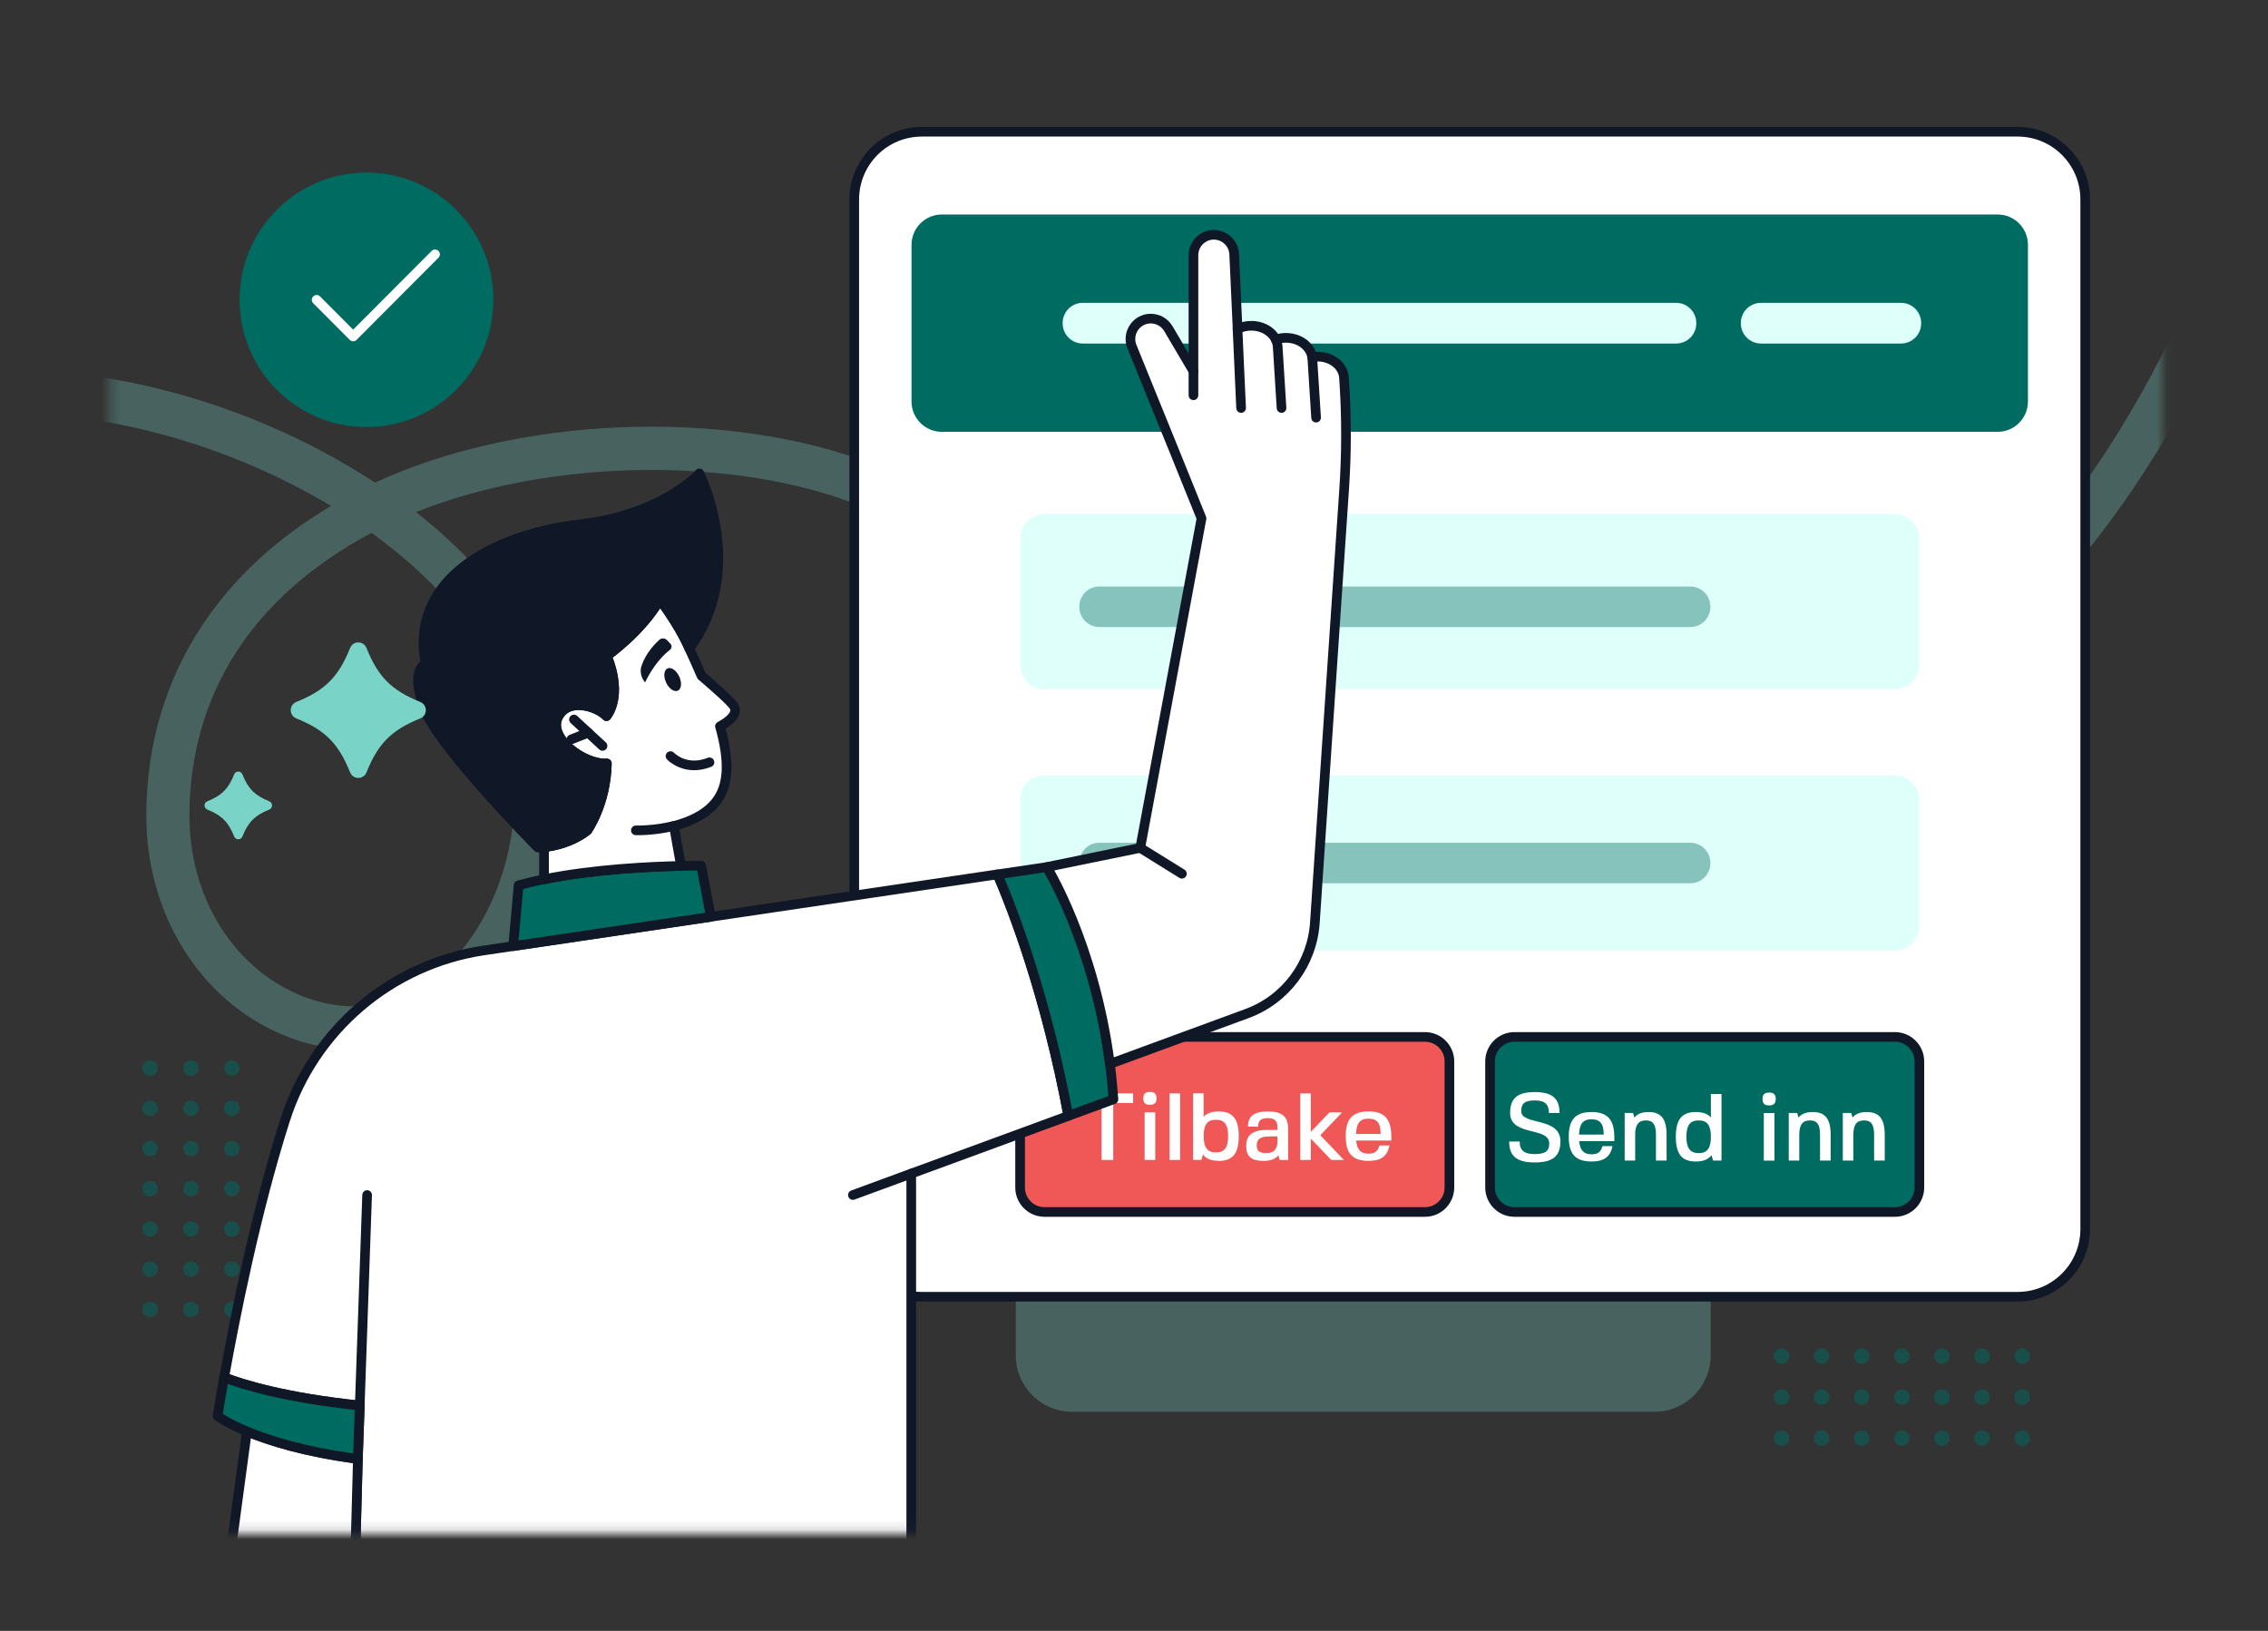 <svg width="235" height="169" viewBox="0 0 235 169" fill="none" xmlns="http://www.w3.org/2000/svg">
<rect x="0" y="0" width="235" height="169" fill="#333333" stroke="none"/>
<mask id="mask0_406_3235" style="mask-type:luminance" maskUnits="userSpaceOnUse" x="11" y="10" width="214" height="149">
<path d="M212.921 10.117H22.562C16.385 10.117 11.377 15.14 11.377 21.336V147.668C11.377 153.865 16.385 158.888 22.562 158.888H212.921C219.099 158.888 224.106 153.865 224.106 147.668V21.336C224.106 15.14 219.099 10.117 212.921 10.117Z" fill="white"/>
</mask>
<g mask="url(#mask0_406_3235)">
<path opacity="0.3" d="M36.64 108.756C34.159 108.756 31.632 108.235 29.161 107.174C20.592 103.503 15.098 94.546 15.159 84.359C15.205 77.083 17.176 70.473 21.018 64.708C24.233 59.882 28.688 55.765 34.295 52.432C31.815 50.94 29.166 49.573 26.405 48.376C17.985 44.724 9.07 42.795 0.618 42.795V38.307C9.674 38.307 19.207 40.368 28.178 44.259C31.969 45.902 35.568 47.851 38.858 50.015C45.916 46.729 54.794 44.705 64.032 44.292C73.808 43.86 83.323 45.259 90.825 48.24C99.235 51.583 107.944 56.418 116.368 61.094C123.487 65.046 130.848 69.13 137.789 72.158C141.93 73.966 148.567 76.35 156.672 77.468C164.919 78.599 172.907 78.181 180.405 76.214C200.239 71.018 216.052 55.352 227.411 29.655L231.501 31.472C225.155 45.827 217.311 57.357 208.185 65.736C200.262 73.013 191.295 77.998 181.537 80.557C173.469 82.669 164.9 83.129 156.069 81.913C147.462 80.731 140.409 78.195 136.01 76.275C128.878 73.163 121.423 69.027 114.211 65.023C105.908 60.413 97.325 55.653 89.182 52.418C75.966 47.17 56.871 47.55 43.103 53.066C45.476 54.93 47.614 56.911 49.458 58.958C54.686 64.765 57.737 72.938 57.84 81.374C57.943 90.049 54.85 98.086 49.355 103.423C45.742 106.935 41.278 108.752 36.644 108.752L36.64 108.756ZM38.498 55.212C26.227 61.76 19.707 71.825 19.628 84.392C19.576 92.767 24.008 100.09 30.916 103.053C36.382 105.395 41.966 104.358 46.234 100.208C50.848 95.725 53.446 88.88 53.357 81.435C53.268 74.074 50.633 66.98 46.126 61.971C43.987 59.596 41.404 57.315 38.493 55.216L38.498 55.212Z" fill="#79D3C6"/>
<path opacity="0.3" d="M171.428 99.011H111.08C107.862 99.011 105.253 101.627 105.253 104.855V140.448C105.253 143.676 107.862 146.293 111.08 146.293H171.428C174.646 146.293 177.255 143.676 177.255 140.448V104.855C177.255 101.627 174.646 99.011 171.428 99.011Z" fill="#79D3C6"/>
<g opacity="0.5">
<path d="M24.022 111.479C24.464 111.479 24.823 111.12 24.823 110.676C24.823 110.233 24.464 109.874 24.022 109.874C23.581 109.874 23.222 110.233 23.222 110.676C23.222 111.12 23.581 111.479 24.022 111.479Z" fill="#006B61"/>
<path d="M24.022 115.648C24.464 115.648 24.823 115.288 24.823 114.845C24.823 114.402 24.464 114.042 24.022 114.042C23.581 114.042 23.222 114.402 23.222 114.845C23.222 115.288 23.581 115.648 24.022 115.648Z" fill="#006B61"/>
<path d="M24.022 119.816C24.464 119.816 24.823 119.457 24.823 119.014C24.823 118.57 24.464 118.211 24.022 118.211C23.581 118.211 23.222 118.57 23.222 119.014C23.222 119.457 23.581 119.816 24.022 119.816Z" fill="#006B61"/>
<path d="M24.022 123.985C24.464 123.985 24.823 123.626 24.823 123.182C24.823 122.739 24.464 122.38 24.022 122.38C23.581 122.38 23.222 122.739 23.222 123.182C23.222 123.626 23.581 123.985 24.022 123.985Z" fill="#006B61"/>
<path d="M24.022 128.154C24.464 128.154 24.823 127.794 24.823 127.351C24.823 126.908 24.464 126.548 24.022 126.548C23.581 126.548 23.222 126.908 23.222 127.351C23.222 127.794 23.581 128.154 24.022 128.154Z" fill="#006B61"/>
<path d="M24.022 132.322C24.464 132.322 24.823 131.963 24.823 131.52C24.823 131.076 24.464 130.717 24.022 130.717C23.581 130.717 23.222 131.076 23.222 131.52C23.222 131.963 23.581 132.322 24.022 132.322Z" fill="#006B61"/>
<path d="M24.022 136.491C24.464 136.491 24.823 136.132 24.823 135.688C24.823 135.245 24.464 134.885 24.022 134.885C23.581 134.885 23.222 135.245 23.222 135.688C23.222 136.132 23.581 136.491 24.022 136.491Z" fill="#006B61"/>
<path d="M19.787 111.479C20.229 111.479 20.587 111.12 20.587 110.676C20.587 110.233 20.229 109.874 19.787 109.874C19.345 109.874 18.987 110.233 18.987 110.676C18.987 111.12 19.345 111.479 19.787 111.479Z" fill="#006B61"/>
<path d="M19.787 115.648C20.229 115.648 20.587 115.288 20.587 114.845C20.587 114.402 20.229 114.042 19.787 114.042C19.345 114.042 18.987 114.402 18.987 114.845C18.987 115.288 19.345 115.648 19.787 115.648Z" fill="#006B61"/>
<path d="M19.787 119.816C20.229 119.816 20.587 119.457 20.587 119.014C20.587 118.57 20.229 118.211 19.787 118.211C19.345 118.211 18.987 118.57 18.987 119.014C18.987 119.457 19.345 119.816 19.787 119.816Z" fill="#006B61"/>
<path d="M19.787 123.985C20.229 123.985 20.587 123.626 20.587 123.182C20.587 122.739 20.229 122.38 19.787 122.38C19.345 122.38 18.987 122.739 18.987 123.182C18.987 123.626 19.345 123.985 19.787 123.985Z" fill="#006B61"/>
<path d="M19.787 128.154C20.229 128.154 20.587 127.794 20.587 127.351C20.587 126.908 20.229 126.548 19.787 126.548C19.345 126.548 18.987 126.908 18.987 127.351C18.987 127.794 19.345 128.154 19.787 128.154Z" fill="#006B61"/>
<path d="M19.787 132.322C20.229 132.322 20.587 131.963 20.587 131.52C20.587 131.076 20.229 130.717 19.787 130.717C19.345 130.717 18.987 131.076 18.987 131.52C18.987 131.963 19.345 132.322 19.787 132.322Z" fill="#006B61"/>
<path d="M19.787 136.491C20.229 136.491 20.587 136.132 20.587 135.688C20.587 135.245 20.229 134.885 19.787 134.885C19.345 134.885 18.987 135.245 18.987 135.688C18.987 136.132 19.345 136.491 19.787 136.491Z" fill="#006B61"/>
<path d="M15.552 111.479C15.994 111.479 16.352 111.12 16.352 110.676C16.352 110.233 15.994 109.874 15.552 109.874C15.11 109.874 14.751 110.233 14.751 110.676C14.751 111.12 15.11 111.479 15.552 111.479Z" fill="#006B61"/>
<path d="M15.552 115.648C15.994 115.648 16.352 115.288 16.352 114.845C16.352 114.402 15.994 114.042 15.552 114.042C15.11 114.042 14.751 114.402 14.751 114.845C14.751 115.288 15.11 115.648 15.552 115.648Z" fill="#006B61"/>
<path d="M15.552 119.816C15.994 119.816 16.352 119.457 16.352 119.014C16.352 118.57 15.994 118.211 15.552 118.211C15.11 118.211 14.751 118.57 14.751 119.014C14.751 119.457 15.11 119.816 15.552 119.816Z" fill="#006B61"/>
<path d="M15.552 123.985C15.994 123.985 16.352 123.626 16.352 123.182C16.352 122.739 15.994 122.38 15.552 122.38C15.11 122.38 14.751 122.739 14.751 123.182C14.751 123.626 15.11 123.985 15.552 123.985Z" fill="#006B61"/>
<path d="M15.552 128.154C15.994 128.154 16.352 127.794 16.352 127.351C16.352 126.908 15.994 126.548 15.552 126.548C15.11 126.548 14.751 126.908 14.751 127.351C14.751 127.794 15.11 128.154 15.552 128.154Z" fill="#006B61"/>
<path d="M15.552 132.322C15.994 132.322 16.352 131.963 16.352 131.52C16.352 131.076 15.994 130.717 15.552 130.717C15.11 130.717 14.751 131.076 14.751 131.52C14.751 131.963 15.11 132.322 15.552 132.322Z" fill="#006B61"/>
<path d="M15.552 136.491C15.994 136.491 16.352 136.132 16.352 135.688C16.352 135.245 15.994 134.885 15.552 134.885C15.11 134.885 14.751 135.245 14.751 135.688C14.751 136.132 15.11 136.491 15.552 136.491Z" fill="#006B61"/>
</g>
<g opacity="0.5">
<path d="M209.533 149.828C209.975 149.828 210.333 149.469 210.333 149.025C210.333 148.582 209.975 148.222 209.533 148.222C209.091 148.222 208.733 148.582 208.733 149.025C208.733 149.469 209.091 149.828 209.533 149.828Z" fill="#006B61"/>
<path d="M205.377 149.828C205.819 149.828 206.177 149.469 206.177 149.025C206.177 148.582 205.819 148.222 205.377 148.222C204.935 148.222 204.577 148.582 204.577 149.025C204.577 149.469 204.935 149.828 205.377 149.828Z" fill="#006B61"/>
<path d="M201.221 149.828C201.663 149.828 202.022 149.469 202.022 149.025C202.022 148.582 201.663 148.222 201.221 148.222C200.779 148.222 200.421 148.582 200.421 149.025C200.421 149.469 200.779 149.828 201.221 149.828Z" fill="#006B61"/>
<path d="M197.066 149.828C197.508 149.828 197.866 149.469 197.866 149.025C197.866 148.582 197.508 148.222 197.066 148.222C196.624 148.222 196.265 148.582 196.265 149.025C196.265 149.469 196.624 149.828 197.066 149.828Z" fill="#006B61"/>
<path d="M192.91 149.828C193.352 149.828 193.71 149.469 193.71 149.025C193.71 148.582 193.352 148.222 192.91 148.222C192.468 148.222 192.109 148.582 192.109 149.025C192.109 149.469 192.468 149.828 192.91 149.828Z" fill="#006B61"/>
<path d="M188.754 149.828C189.196 149.828 189.554 149.469 189.554 149.025C189.554 148.582 189.196 148.222 188.754 148.222C188.312 148.222 187.954 148.582 187.954 149.025C187.954 149.469 188.312 149.828 188.754 149.828Z" fill="#006B61"/>
<path d="M184.598 149.828C185.04 149.828 185.398 149.469 185.398 149.025C185.398 148.582 185.04 148.222 184.598 148.222C184.156 148.222 183.798 148.582 183.798 149.025C183.798 149.469 184.156 149.828 184.598 149.828Z" fill="#006B61"/>
<path d="M209.533 145.579C209.975 145.579 210.333 145.22 210.333 144.777C210.333 144.333 209.975 143.974 209.533 143.974C209.091 143.974 208.733 144.333 208.733 144.777C208.733 145.22 209.091 145.579 209.533 145.579Z" fill="#006B61"/>
<path d="M205.377 145.579C205.819 145.579 206.177 145.22 206.177 144.777C206.177 144.333 205.819 143.974 205.377 143.974C204.935 143.974 204.577 144.333 204.577 144.777C204.577 145.22 204.935 145.579 205.377 145.579Z" fill="#006B61"/>
<path d="M201.221 145.579C201.663 145.579 202.022 145.22 202.022 144.777C202.022 144.333 201.663 143.974 201.221 143.974C200.779 143.974 200.421 144.333 200.421 144.777C200.421 145.22 200.779 145.579 201.221 145.579Z" fill="#006B61"/>
<path d="M197.066 145.579C197.508 145.579 197.866 145.22 197.866 144.777C197.866 144.333 197.508 143.974 197.066 143.974C196.624 143.974 196.265 144.333 196.265 144.777C196.265 145.22 196.624 145.579 197.066 145.579Z" fill="#006B61"/>
<path d="M192.91 145.579C193.352 145.579 193.71 145.22 193.71 144.777C193.71 144.333 193.352 143.974 192.91 143.974C192.468 143.974 192.109 144.333 192.109 144.777C192.109 145.22 192.468 145.579 192.91 145.579Z" fill="#006B61"/>
<path d="M188.754 145.579C189.196 145.579 189.554 145.22 189.554 144.777C189.554 144.333 189.196 143.974 188.754 143.974C188.312 143.974 187.954 144.333 187.954 144.777C187.954 145.22 188.312 145.579 188.754 145.579Z" fill="#006B61"/>
<path d="M184.598 145.579C185.04 145.579 185.398 145.22 185.398 144.777C185.398 144.333 185.04 143.974 184.598 143.974C184.156 143.974 183.798 144.333 183.798 144.777C183.798 145.22 184.156 145.579 184.598 145.579Z" fill="#006B61"/>
<path d="M209.533 141.331C209.975 141.331 210.333 140.972 210.333 140.528C210.333 140.085 209.975 139.725 209.533 139.725C209.091 139.725 208.733 140.085 208.733 140.528C208.733 140.972 209.091 141.331 209.533 141.331Z" fill="#006B61"/>
<path d="M205.377 141.331C205.819 141.331 206.177 140.972 206.177 140.528C206.177 140.085 205.819 139.725 205.377 139.725C204.935 139.725 204.577 140.085 204.577 140.528C204.577 140.972 204.935 141.331 205.377 141.331Z" fill="#006B61"/>
<path d="M201.221 141.331C201.663 141.331 202.022 140.972 202.022 140.528C202.022 140.085 201.663 139.725 201.221 139.725C200.779 139.725 200.421 140.085 200.421 140.528C200.421 140.972 200.779 141.331 201.221 141.331Z" fill="#006B61"/>
<path d="M197.066 141.331C197.508 141.331 197.866 140.972 197.866 140.528C197.866 140.085 197.508 139.725 197.066 139.725C196.624 139.725 196.265 140.085 196.265 140.528C196.265 140.972 196.624 141.331 197.066 141.331Z" fill="#006B61"/>
<path d="M192.91 141.331C193.352 141.331 193.71 140.972 193.71 140.528C193.71 140.085 193.352 139.725 192.91 139.725C192.468 139.725 192.109 140.085 192.109 140.528C192.109 140.972 192.468 141.331 192.91 141.331Z" fill="#006B61"/>
<path d="M188.754 141.331C189.196 141.331 189.554 140.972 189.554 140.528C189.554 140.085 189.196 139.725 188.754 139.725C188.312 139.725 187.954 140.085 187.954 140.528C187.954 140.972 188.312 141.331 188.754 141.331Z" fill="#006B61"/>
<path d="M184.598 141.331C185.04 141.331 185.398 140.972 185.398 140.528C185.398 140.085 185.04 139.725 184.598 139.725C184.156 139.725 183.798 140.085 183.798 140.528C183.798 140.972 184.156 141.331 184.598 141.331Z" fill="#006B61"/>
</g>
<path d="M209.06 13.652H95.514C91.647 13.652 88.513 16.796 88.513 20.674V127.351C88.513 131.23 91.647 134.374 95.514 134.374H209.06C212.927 134.374 216.062 131.23 216.062 127.351V20.674C216.062 16.796 212.927 13.652 209.06 13.652Z" fill="white" stroke="#101828" stroke-linecap="round" stroke-linejoin="round"/>
<path d="M147.649 107.451H108.23C106.831 107.451 105.698 108.588 105.698 109.991V123.051C105.698 124.453 106.831 125.591 108.23 125.591H147.649C149.048 125.591 150.181 124.453 150.181 123.051V109.991C150.181 108.588 149.048 107.451 147.649 107.451Z" fill="#F05757" stroke="#101828" stroke-linecap="round" stroke-linejoin="round"/>
<path d="M196.345 107.451H156.925C155.527 107.451 154.393 108.588 154.393 109.991V123.051C154.393 124.453 155.527 125.591 156.925 125.591H196.345C197.743 125.591 198.877 124.453 198.877 123.051V109.991C198.877 108.588 197.743 107.451 196.345 107.451Z" fill="#006B61" stroke="#101828" stroke-linecap="round" stroke-linejoin="round"/>
<path d="M161.68 118.3C161.68 119.807 160.88 120.459 159.026 120.459C157.173 120.459 156.373 119.807 156.373 118.291H157.463C157.463 119.215 157.917 119.591 159.026 119.591C160.136 119.591 160.524 119.267 160.524 118.488C160.524 116.732 156.471 117.788 156.471 115.324C156.471 113.817 157.234 113.164 159.031 113.164C160.828 113.164 161.591 113.817 161.591 115.333H160.491C160.491 114.418 160.065 114.033 159.031 114.033C157.997 114.033 157.622 114.347 157.622 115.136C157.622 116.662 161.689 115.681 161.689 118.3H161.68Z" fill="white"/>
<path d="M163.627 118.253C163.716 119.201 164.1 119.615 164.909 119.615C165.555 119.615 165.873 119.38 166.037 118.765H167.081C166.861 119.877 166.201 120.361 164.909 120.361C163.248 120.361 162.546 119.591 162.546 117.798C162.546 116.005 163.252 115.235 164.909 115.235C166.566 115.235 167.273 116.023 167.273 117.868V118.253H163.622H163.627ZM163.608 117.572H166.168C166.168 116.436 165.794 115.986 164.904 115.986C164.015 115.986 163.66 116.46 163.613 117.572H163.608Z" fill="white"/>
<path d="M170.829 115.235C172.121 115.235 172.683 115.943 172.683 117.601V120.262H171.583V117.601C171.583 116.535 171.283 116.103 170.549 116.103C169.767 116.103 169.43 116.549 169.43 117.601V120.262H168.34V115.333H169.21L169.355 115.807C169.664 115.413 170.146 115.235 170.834 115.235H170.829Z" fill="white"/>
<path d="M175.72 120.361C174.26 120.361 173.642 119.591 173.642 117.798C173.642 116.004 174.26 115.235 175.72 115.235C176.427 115.235 176.937 115.413 177.274 115.798V113.361H178.374V120.262H177.503L177.339 119.708C177.002 120.15 176.478 120.361 175.715 120.361H175.72ZM177.274 117.798C177.274 116.615 176.899 116.103 176.01 116.103C175.121 116.103 174.737 116.615 174.737 117.798C174.737 118.981 175.126 119.492 176.01 119.492C176.895 119.492 177.274 118.981 177.274 117.798Z" fill="white"/>
<path d="M183.994 113.878C183.994 114.343 183.784 114.549 183.302 114.549C182.82 114.549 182.628 114.343 182.628 113.878C182.628 113.413 182.829 113.216 183.311 113.216C183.793 113.216 183.994 113.422 183.994 113.878ZM182.759 120.267V115.338H183.859V120.267H182.759Z" fill="white"/>
<path d="M187.832 115.235C189.123 115.235 189.685 115.943 189.685 117.601V120.262H188.585V117.601C188.585 116.535 188.286 116.103 187.551 116.103C186.769 116.103 186.432 116.549 186.432 117.601V120.262H185.342V115.333H186.213L186.358 115.807C186.666 115.413 187.149 115.235 187.836 115.235H187.832Z" fill="white"/>
<path d="M193.434 115.235C194.726 115.235 195.287 115.943 195.287 117.601V120.262H194.187V117.601C194.187 116.535 193.888 116.103 193.153 116.103C192.371 116.103 192.035 116.549 192.035 117.601V120.262H190.944V115.333H191.815L191.96 115.807C192.269 115.413 192.751 115.235 193.439 115.235H193.434Z" fill="white"/>
<path d="M117.403 114.296H115.348V120.201H114.141V114.296H112.086V113.3H117.407V114.296H117.403Z" fill="white"/>
<path d="M119.836 113.812C119.836 114.277 119.625 114.483 119.139 114.483C118.652 114.483 118.465 114.277 118.465 113.812C118.465 113.347 118.666 113.15 119.148 113.15C119.63 113.15 119.831 113.357 119.831 113.812H119.836ZM118.601 120.201V115.272H119.7V120.201H118.601Z" fill="white"/>
<path d="M121.184 113.3H122.274V120.201H121.184V113.3Z" fill="white"/>
<path d="M126.271 120.29C125.518 120.29 124.989 120.084 124.647 119.638L124.493 120.192H123.622V113.291H124.713V115.737C125.05 115.352 125.564 115.173 126.266 115.173C127.727 115.173 128.354 115.943 128.354 117.737C128.354 119.53 127.727 120.3 126.266 120.3V120.29H126.271ZM127.254 117.727C127.254 116.544 126.879 116.033 125.99 116.033C125.101 116.033 124.717 116.544 124.717 117.727C124.717 118.91 125.106 119.422 125.99 119.422C126.875 119.422 127.254 118.91 127.254 117.727Z" fill="white"/>
<path d="M130.914 120.3C129.659 120.3 129.126 119.835 129.126 118.76C129.126 117.587 129.8 117.084 131.377 117.084H132.369V116.85C132.369 116.15 132.07 115.864 131.363 115.864C130.656 115.864 130.357 116.122 130.357 116.751H129.313C129.313 115.648 129.931 115.174 131.391 115.174C132.851 115.174 133.469 115.718 133.469 116.967V120.201H132.599L132.463 119.708C132.154 120.112 131.644 120.3 130.909 120.3H130.914ZM131.588 117.765C130.914 117.765 130.216 117.835 130.216 118.699C130.216 119.272 130.507 119.488 131.199 119.488C131.971 119.488 132.327 119.131 132.369 118.314V117.76H131.588V117.765Z" fill="white"/>
<path d="M135.818 117.291L137.751 115.272H139.057L136.806 117.638L139.249 120.201H137.943L135.818 117.985V120.201H134.728V113.3H135.818V117.291Z" fill="white"/>
<path d="M140.517 118.187C140.606 119.136 140.99 119.549 141.799 119.549C142.445 119.549 142.763 119.314 142.927 118.699H143.971C143.751 119.812 143.091 120.295 141.799 120.295C140.138 120.295 139.436 119.525 139.436 117.732C139.436 115.939 140.143 115.169 141.799 115.169C143.456 115.169 144.163 115.957 144.163 117.802V118.187H140.512H140.517ZM140.498 117.507H143.058C143.058 116.375 142.684 115.92 141.795 115.92C140.905 115.92 140.55 116.394 140.503 117.507H140.498Z" fill="white"/>
<path d="M196.34 53.273H108.23C106.831 53.273 105.698 54.41 105.698 55.812V68.872C105.698 70.275 106.831 71.412 108.23 71.412H196.34C197.738 71.412 198.872 70.275 198.872 68.872V55.812C198.872 54.41 197.738 53.273 196.34 53.273Z" fill="#DFFFFB"/>
<path opacity="0.4" d="M175.149 60.779H113.907C112.762 60.779 111.833 61.71 111.833 62.859V62.896C111.833 64.045 112.762 64.976 113.907 64.976H175.149C176.294 64.976 177.222 64.045 177.222 62.896V62.859C177.222 61.71 176.294 60.779 175.149 60.779Z" fill="#006B61"/>
<path d="M196.34 80.364H108.23C106.831 80.364 105.698 81.501 105.698 82.904V95.964C105.698 97.367 106.831 98.504 108.23 98.504H196.34C197.738 98.504 198.872 97.367 198.872 95.964V82.904C198.872 81.501 197.738 80.364 196.34 80.364Z" fill="#DFFFFB"/>
<path opacity="0.4" d="M175.149 87.331H113.907C112.762 87.331 111.833 88.262 111.833 89.41V89.448C111.833 90.597 112.762 91.528 113.907 91.528H175.149C176.294 91.528 177.222 90.597 177.222 89.448V89.41C177.222 88.262 176.294 87.331 175.149 87.331Z" fill="#006B61"/>
<path d="M206.987 22.228H97.587C95.853 22.228 94.447 23.639 94.447 25.378V41.598C94.447 43.337 95.853 44.748 97.587 44.748H206.987C208.721 44.748 210.127 43.337 210.127 41.598V25.378C210.127 23.639 208.721 22.228 206.987 22.228Z" fill="#006B61"/>
<path d="M173.68 31.382H112.189C111.039 31.382 110.106 32.318 110.106 33.471V33.509C110.106 34.663 111.039 35.598 112.189 35.598H173.68C174.83 35.598 175.762 34.663 175.762 33.509V33.471C175.762 32.318 174.83 31.382 173.68 31.382Z" fill="#DFFFFB"/>
<path d="M196.981 31.382H182.459C181.309 31.382 180.377 32.318 180.377 33.471V33.509C180.377 34.663 181.309 35.598 182.459 35.598H196.981C198.131 35.598 199.064 34.663 199.064 33.509V33.471C199.064 32.318 198.131 31.382 196.981 31.382Z" fill="#DFFFFB"/>
<path d="M37.974 44.255C45.234 44.255 51.12 38.351 51.12 31.068C51.12 23.785 45.234 17.881 37.974 17.881C30.713 17.881 24.827 23.785 24.827 31.068C24.827 38.351 30.713 44.255 37.974 44.255Z" fill="#006B61"/>
<path d="M32.807 31.068L36.593 34.866L45.078 26.355" stroke="white" stroke-linecap="round" stroke-linejoin="round"/>
<path d="M110.696 115.634L94.419 121.614V161.127H36.818L37.084 151.18L37.281 145.645C29.536 144.833 25.146 143.467 23.227 142.73C24.28 136.857 26.494 125.586 29.55 116.042C32.531 106.733 40.505 99.917 50.151 98.485L53.17 98.039L73.659 95.001L103.358 90.603C104.93 94.26 108.351 103.09 110.696 115.629V115.634Z" fill="white" stroke="#101828" stroke-linecap="round" stroke-linejoin="round"/>
<path d="M37.08 151.18L36.813 161.128H23.859L25.586 148.33C27.883 149.288 31.595 150.462 37.08 151.18Z" fill="white" stroke="#101828" stroke-linecap="round" stroke-linejoin="round"/>
<path d="M115.371 113.915L110.696 115.634C108.356 103.095 104.935 94.26 103.358 90.608L108.468 89.852C108.468 89.852 113.373 97.729 115.006 110.254C115.161 111.432 115.282 112.657 115.371 113.915Z" fill="#006B61" stroke="#101828" stroke-linecap="round" stroke-linejoin="round"/>
<path d="M139.277 50.663L136.24 95.621C135.954 99.879 133.193 103.569 129.196 105.034L115.002 110.249C113.373 97.724 108.464 89.847 108.464 89.847L118.147 87.861L124.497 53.714C124.497 53.714 119.457 41.222 117.29 35.931C116.846 34.852 117.365 33.617 118.442 33.171C118.699 33.063 118.97 33.016 119.242 33.016C119.967 33.016 120.669 33.392 121.058 34.053L123.66 38.462V26.448C123.66 25.242 124.666 24.28 125.864 24.331C126.407 24.355 126.894 24.585 127.259 24.942C127.619 25.298 127.853 25.791 127.881 26.336L128.232 34.091C128.681 33.861 129.21 33.739 129.776 33.758C130.483 33.786 131.115 34.035 131.583 34.42C131.845 34.636 132.051 34.898 132.191 35.185C132.552 35.058 132.95 34.992 133.366 35.011C134.073 35.039 134.705 35.283 135.173 35.673C135.594 36.025 135.879 36.485 135.959 37.002C136.179 36.964 136.408 36.945 136.642 36.955C137.349 36.983 137.981 37.232 138.449 37.617C138.917 38.006 139.216 38.537 139.258 39.128L139.3 39.776C139.53 43.4 139.52 47.038 139.277 50.658V50.663Z" fill="white" stroke="#101828" stroke-linecap="round" stroke-linejoin="round"/>
<path d="M37.276 145.645L37.08 151.18C31.599 150.462 27.888 149.288 25.586 148.33C23.461 147.448 22.539 146.744 22.539 146.744C22.539 146.744 22.773 145.223 23.218 142.735C25.136 143.472 29.526 144.838 37.272 145.65L37.276 145.645Z" fill="#006B61" stroke="#101828" stroke-linecap="round" stroke-linejoin="round"/>
<path d="M94.414 121.614L88.372 123.835" stroke="#101828" stroke-linecap="round" stroke-linejoin="round"/>
<path d="M38.039 123.835L37.276 145.645" stroke="#101828" stroke-linecap="round" stroke-linejoin="round"/>
<path d="M73.659 95.006L53.17 98.043L53.736 91.739C54.583 91.504 55.467 91.298 56.375 91.115C61.58 90.058 67.509 89.795 70.57 89.73C71.866 89.701 72.648 89.711 72.648 89.711L73.659 95.006Z" fill="#006B61" stroke="#101828" stroke-linecap="round" stroke-linejoin="round"/>
<path d="M74.599 75.266C75.573 78.712 75.596 81.416 74.103 83.2C73.022 84.495 71.365 85.2 69.826 85.589L70.565 89.73C67.504 89.795 61.575 90.058 56.371 91.115V87.786C57.335 87.683 59.225 87.321 60.854 86.054C60.854 86.054 62.792 83.326 62.88 79.111C60.484 79.261 56.675 76.421 57.849 74.252C58.945 72.224 61.916 73.224 62.838 74.21C62.838 74.21 64.612 72.248 62.88 67.966C62.88 67.966 66.386 65.53 68.37 62.145C68.37 62.145 70.237 64.558 71.309 66.943C71.347 67.027 71.384 67.112 71.421 67.196C71.866 68.177 72.301 69.126 72.69 70.037C73.78 70.966 75.746 72.68 76.045 73.182C76.546 74.022 75.413 74.825 74.599 75.266Z" fill="white" stroke="#101828" stroke-linecap="round" stroke-linejoin="round"/>
<path d="M62.431 77.294L59.469 74.557" stroke="#101828" stroke-linecap="round" stroke-linejoin="round"/>
<path d="M59.211 76.613L60.952 75.928" stroke="#101828" stroke-linecap="round" stroke-linejoin="round"/>
<path d="M69.475 78.35C69.475 78.35 71.005 79.989 73.513 78.993" stroke="#101828" stroke-linecap="round" stroke-linejoin="round"/>
<path d="M70.238 71.57C70.612 71.394 70.675 70.736 70.377 70.099C70.08 69.463 69.536 69.09 69.161 69.266C68.787 69.442 68.724 70.101 69.022 70.737C69.319 71.373 69.864 71.746 70.238 71.57Z" fill="#101828"/>
<path d="M69.465 66.703L69.11 66.332C68.899 66.112 68.548 66.093 68.319 66.3C67.794 66.778 66.91 67.717 66.48 68.971C66.283 69.534 66.409 70.159 66.774 70.628L66.844 70.717C66.844 70.717 67.748 68.638 69.414 67.342C69.615 67.187 69.643 66.891 69.465 66.703Z" fill="#101828"/>
<path d="M71.421 67.196C71.384 67.112 71.347 67.032 71.309 66.943C70.237 64.558 68.37 62.145 68.37 62.145C66.386 65.53 62.88 67.966 62.88 67.966C64.612 72.248 62.838 74.21 62.838 74.21C61.916 73.224 58.945 72.224 57.849 74.252C56.675 76.426 60.484 79.266 62.88 79.111C62.796 83.326 60.854 86.054 60.854 86.054C59.225 87.321 57.335 87.683 56.371 87.786C55.973 87.833 55.734 87.828 55.734 87.828C55.734 87.828 45.246 77.266 43.884 73.271C42.471 69.121 44.118 68.806 44.118 68.806C42.303 59.962 51.368 55.333 60.021 54.343C68.674 53.348 72.465 49.052 72.465 49.052C72.465 49.052 77.524 59.033 71.421 67.201V67.196Z" fill="#101828" stroke="#101828" stroke-linecap="round" stroke-linejoin="round"/>
<path d="M65.885 86.044C65.885 86.044 67.757 86.106 69.83 85.585" stroke="#101828" stroke-linecap="round" stroke-linejoin="round"/>
<path d="M128.597 42.278L128.227 34.091" stroke="#101828" stroke-linecap="round" stroke-linejoin="round"/>
<path d="M123.66 40.959V38.462" stroke="#101828" stroke-linecap="round" stroke-linejoin="round"/>
<path d="M132.191 35.19C132.304 35.42 132.369 35.668 132.388 35.931L132.786 42.278" stroke="#101828" stroke-linecap="round" stroke-linejoin="round"/>
<path d="M135.963 37.006C135.973 37.067 135.977 37.128 135.982 37.189L136.366 43.278" stroke="#101828" stroke-linecap="round" stroke-linejoin="round"/>
<path d="M118.147 87.861L122.462 90.542" stroke="#101828" stroke-linecap="round" stroke-linejoin="round"/>
<path d="M43.547 74.445C40.562 75.651 39.176 77.041 37.974 80.036C37.665 80.806 36.584 80.806 36.275 80.036C35.072 77.041 33.687 75.651 30.701 74.445C29.933 74.135 29.933 73.05 30.701 72.74C33.687 71.534 35.072 70.144 36.275 67.149C36.584 66.379 37.665 66.379 37.974 67.149C39.176 70.144 40.562 71.534 43.547 72.74C44.315 73.05 44.315 74.135 43.547 74.445Z" fill="#79D3C6"/>
<path d="M27.902 83.89C26.409 84.491 25.717 85.185 25.117 86.683C24.963 87.068 24.42 87.068 24.266 86.683C23.667 85.185 22.974 84.491 21.481 83.89C21.097 83.735 21.097 83.19 21.481 83.035C22.974 82.434 23.667 81.74 24.266 80.242C24.42 79.857 24.963 79.857 25.117 80.242C25.717 81.74 26.409 82.434 27.902 83.035C28.286 83.19 28.286 83.735 27.902 83.89Z" fill="#79D3C6"/>
</g>
</svg>
